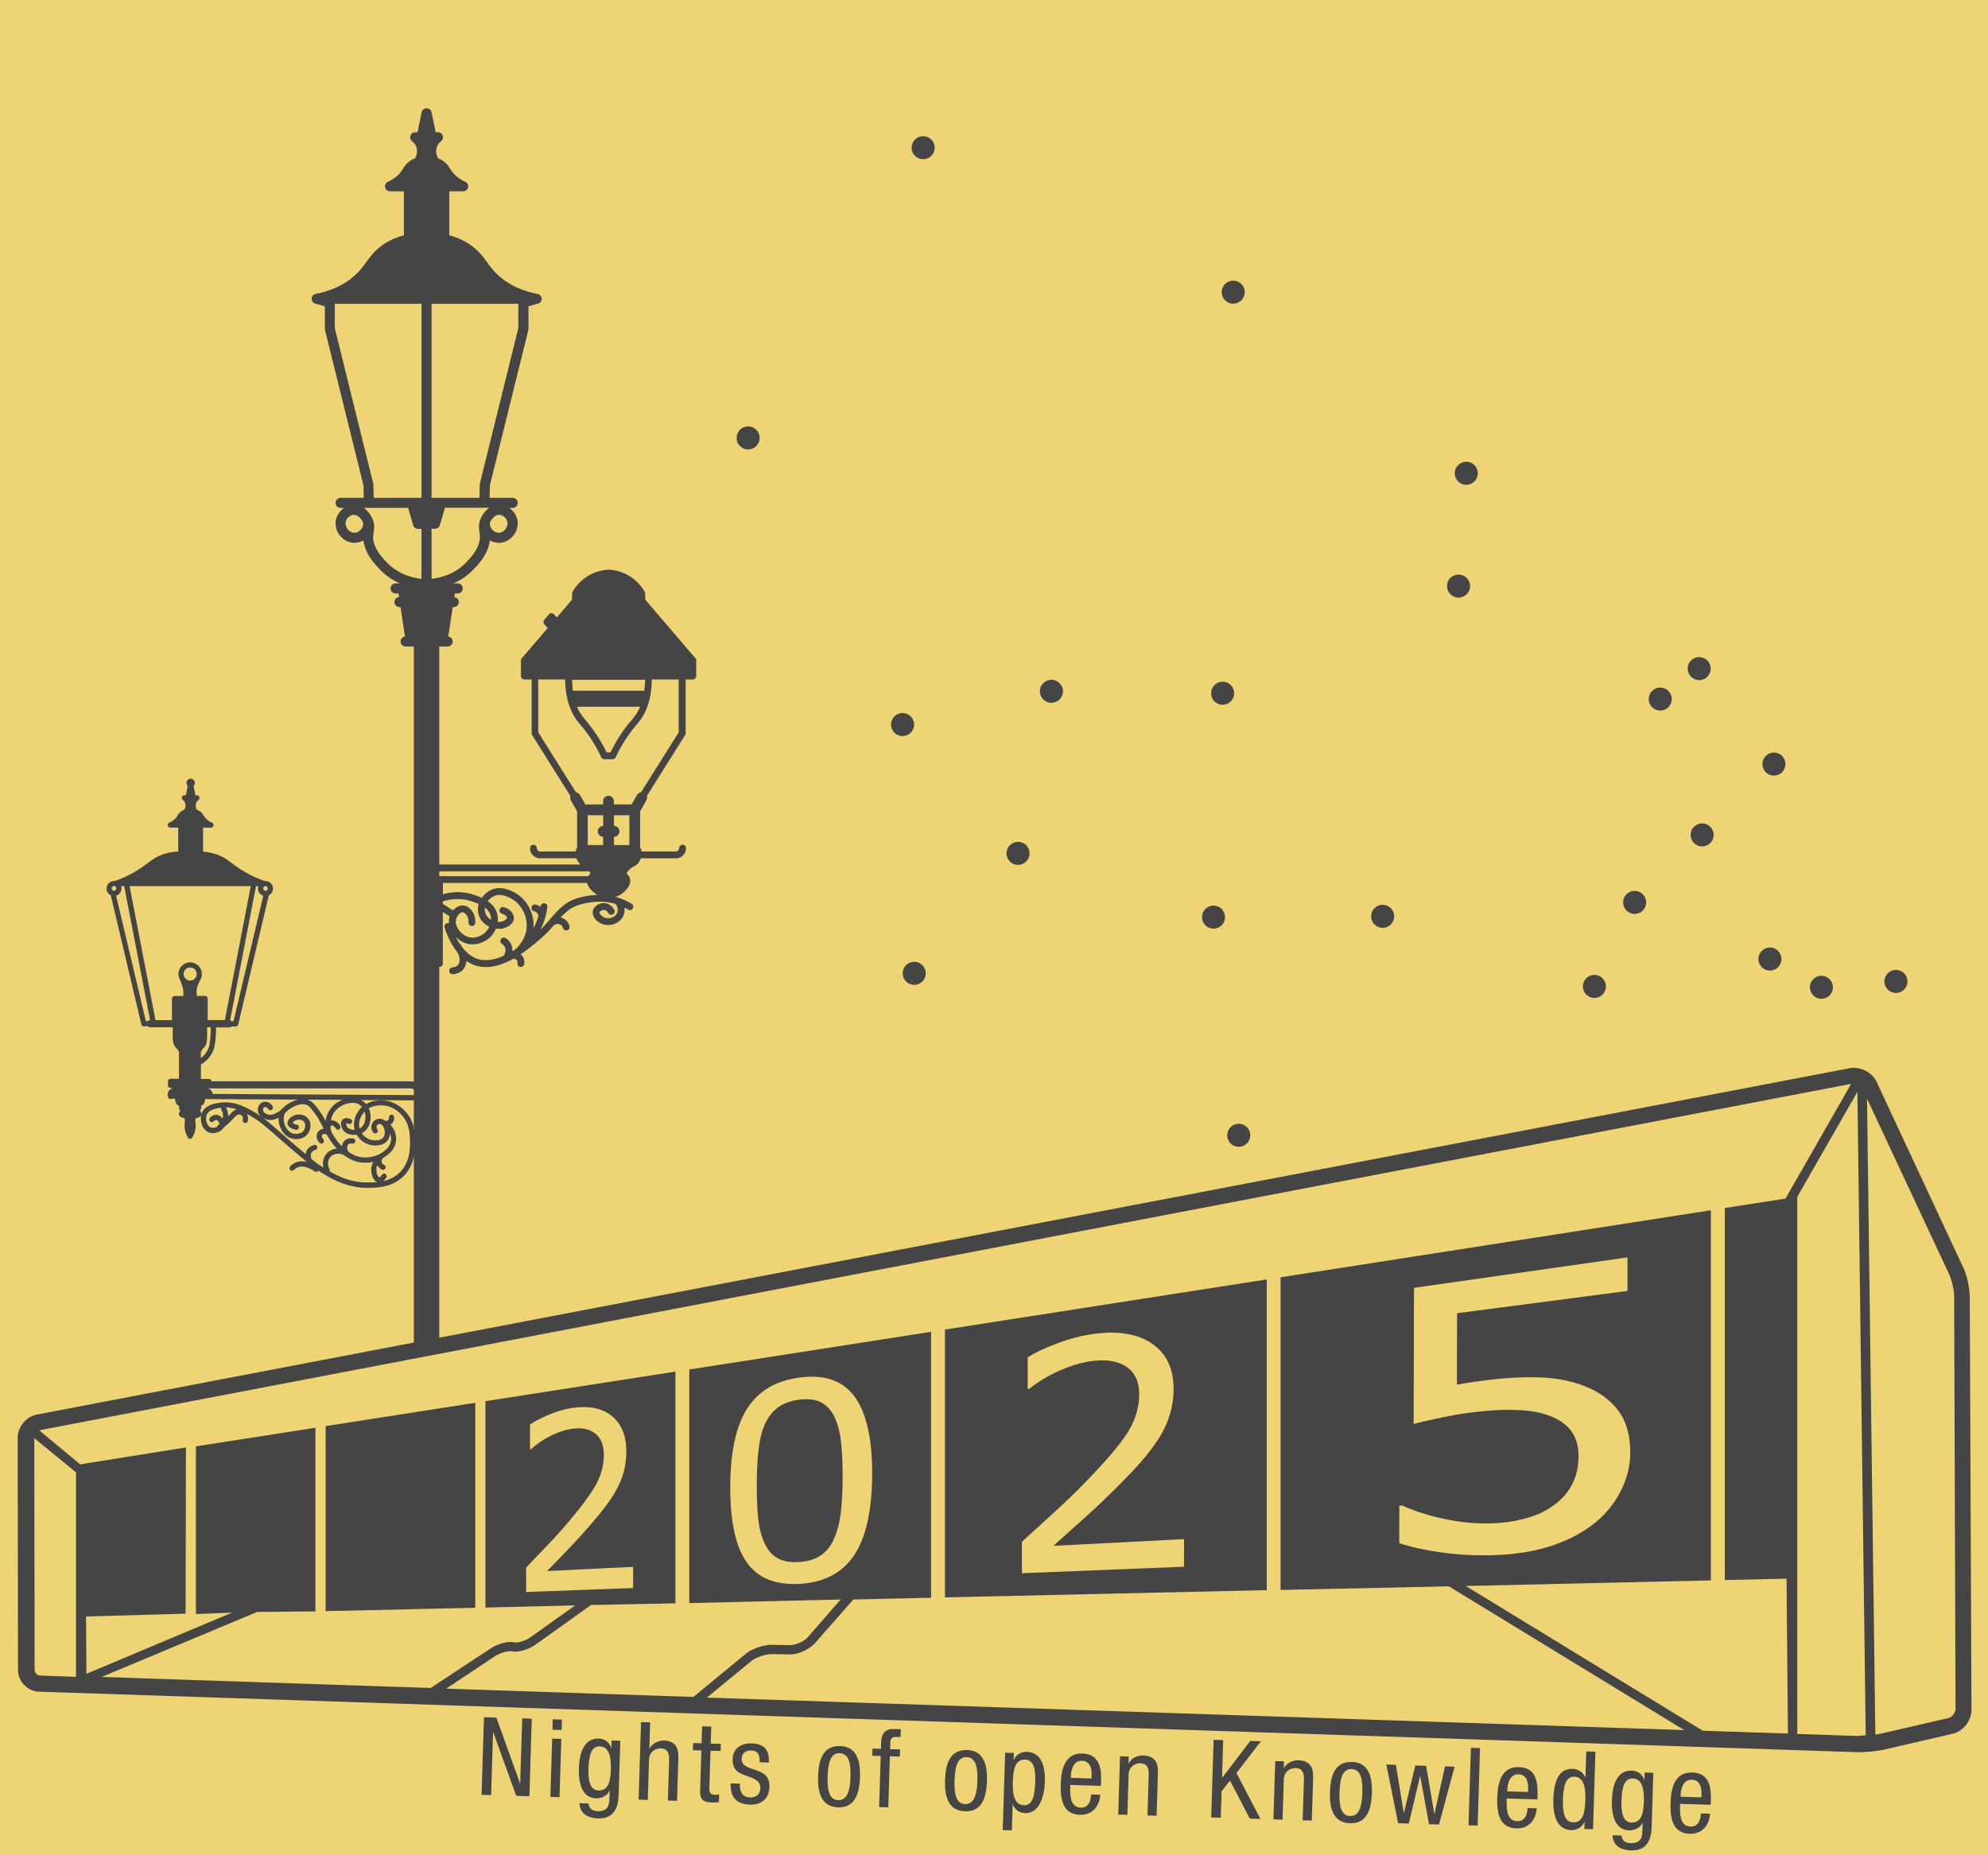 <svg xmlns="http://www.w3.org/2000/svg" width="450" height="420" data-name="Ebene 1">
  <path fill="#efd475" d="M0 0h450v420H0z"/>
  <path fill="#454545" d="M188.82 320.6c-.75-1.48-1.77-2.54-3.05-3.17s-2.92-.81-4.9-.56c-1.95.25-3.55.85-4.81 1.78-1.25.93-2.24 2.23-2.97 3.88-.68 1.55-1.15 3.51-1.41 5.89-.25 2.37-.38 4.95-.38 7.75 0 3.08.11 5.63.33 7.68s.7 3.87 1.41 5.46c.67 1.48 1.6 2.61 2.83 3.36 1.23.74 2.87 1.06 4.94.95 1.95-.11 3.59-.59 4.9-1.45s2.34-2.12 3.07-3.78c.75-1.7 1.27-3.68 1.54-5.94s.41-4.96.42-8.12c0-3.12-.12-5.81-.39-8.07-.26-2.26-.79-4.16-1.55-5.66zm-81.24 43.37v-46.4l-33.87 5.28v41.88c11.29-.25 22.58-.5 33.87-.76"/>
  <path fill="#454545" d="M445.86 293.48c0-1.88-.63-4.77-1.41-6.42l-19.64-42.09c-1.02-2.27-3.76-3.6-6.18-3.13L8.38 320.23c-2.5.47-4.38 2.82-4.38 5.32l.08 52.49c0 2.58 2.11 4.85 4.77 4.93l411.43 13.69h.55c1.8 0 4.22-.23 5.87-.63l15.26-3.52c2.43-.55 4.3-2.97 4.3-5.48l-.39-93.57zM17.2 379.61l-8.11-.3c-.63 0-1.25-.63-1.25-1.25l-.08-52.49c3.15 2.58 6.29 5.16 9.44 7.74v46.31zm368.26 12.21-53.67-32.78 55.48-1.26v-83.8l-97.4 15.18v70.78c12.7-.27 25.39-.54 38.09-.82l53.28 32.54L160 384.31l10.09-8.29c1.1-.86 3.21-1.56 4.62-1.56l3.91.08c1.96.08 4.46-1.1 5.79-2.5l8.76-9.94c5.86-.13 11.73-.27 17.59-.4v-60.2c-18.24 2.84-36.49 5.69-54.73 8.53v52.88l34.25-.81-7.43 8.53c-.86 1.02-2.82 1.8-4.15 1.8l-3.91-.08c-1.88 0-4.54.86-5.95 2.03l-11.89 9.78-55.94-1.88 11.03-7.35c1.25-.78 3.05-1.25 3.83-1.1 1.41.31 3.76-.39 5.32-1.49l12.6-9c6.36-.12 12.73-.25 19.09-.37v-52.46c-14.33 2.23-28.67 4.47-43 6.7v46.72c6.77-.17 13.54-.33 20.31-.5l-10.09 7.2c-1.17.86-2.97 1.33-3.68 1.17-1.41-.31-3.76.31-5.4 1.41l-13.53 8.92-74.48-2.5 35.2-14.71c4.4-.04 8.79-.09 13.19-.13v-41.57c-9.02 1.41-18.03 2.81-27.05 4.22v37.95c2.72-.1 5.43-.21 8.15-.31l-32.94 13.85-.08-12.99 22.53-.63c.03-12.54.05-25.09.08-37.63l-23.94 3.83-9.23-7.67c.08 0 .08-.08.16-.08l409.94-78.39-14.86 25.97c-4.58.71-9.16 1.43-13.74 2.14v84.22c4.66-.1 9.32-.21 13.98-.31l.31 35.05-19.25-.63zm-29.62-67.62c-.99-1.43-2.41-2.51-4.11-3.28-1.91-.87-4.25-1.45-6.94-1.64s-5.67-.13-8.9.17c-3.09.28-6.02.72-8.8 1.3s-5.14 1.12-7.1 1.61c.03-10.27.06-20.54.08-30.81l48.33-6.9v7.6l-38.58 5.04c-.01 6.46-.02 9.7-.03 16.17 1.48-.26 3-.5 4.57-.72q2.355-.33 4.11-.51c4.28-.44 8.13-.56 11.47-.33 3.35.23 6.48.94 9.36 2.15 3.03 1.27 5.43 3.11 7.14 5.48s2.58 5.48 2.58 9.3c0 3.03-.75 5.99-2.22 8.84a22.1 22.1 0 0 1-6.01 7.26c-2.73 2.15-5.99 3.83-9.67 5.04s-7.88 1.89-12.54 2.07c-4.33.16-8.41-.04-12.26-.59s-7.03-1.25-9.59-2.1c.01-3.39.01-5.08.02-8.47.28-.02.42-.02.69-.04 2.7 1.24 5.91 2.26 9.66 3.05 3.76.8 7.52 1.12 11.28.93 2.52-.12 4.99-.52 7.41-1.21 2.42-.68 4.61-1.78 6.53-3.31 1.63-1.3 2.88-2.86 3.72-4.62.85-1.77 1.27-3.79 1.27-6.05 0-2.2-.5-4.02-1.5-5.45zm-175.03 34.37c-5.56.25-9.44-1.46-11.88-5.04-2.44-3.57-3.63-9.14-3.63-16.81s1.21-13.57 3.69-17.61c2.48-4.03 6.37-6.47 11.88-7.24 5.58-.78 9.82.6 12.52 4.23 2.69 3.63 4.06 9.53 4.03 17.61-.03 8.33-1.44 14.53-4.18 18.52-2.74 4-6.95 6.08-12.43 6.33zm-46-33.97c-1.25-1.05-2.98-1.43-5.16-1.16-1.45.18-3.01.66-4.66 1.44s-3.25 1.84-4.79 3.19c-.09.01-.14.02-.23.03v-5.58c1.08-.76 2.53-1.52 4.37-2.29s3.65-1.28 5.42-1.52c3.65-.5 6.61.11 8.76 1.88 2.16 1.77 3.26 4.43 3.25 7.96 0 1.59-.19 3.08-.55 4.49-.36 1.4-.9 2.75-1.6 4.04-.66 1.21-1.42 2.41-2.29 3.58-.87 1.18-1.92 2.48-3.14 3.91q-2.625 3.075-5.34 5.91a815 815 0 0 1-5.01 5.18c7.44-.36 11.32-.55 19.48-.95 0 1.92 0 2.87-.01 4.79-10.26.39-15.08.56-24.22.91v-5.53c1.59-1.67 3.2-3.35 4.84-5.07s3.18-3.42 4.63-5.14c3.05-3.58 5.2-6.49 6.36-8.6 1.16-2.12 1.75-4.36 1.76-6.7 0-2.14-.62-3.74-1.87-4.79zM420.36 393c-4.51-.16-9.02-.31-13.53-.47V270.94c4.54-7.92 9.07-15.84 13.61-23.77l1.88 145.67c-.65.05-1.3.1-1.96.16m20.73-4.07-15.26 3.52c-.39.08-.86.16-1.33.23l-1.88-143.95 18.62 39.82c.55 1.25 1.1 3.52 1.1 4.93l.31 93.49c-.08.86-.78 1.72-1.56 1.96"/>
  <path fill="#454545" d="M213.9 301v60.62c24.28-.55 48.56-1.09 72.84-1.64v-70.34c-24.28 3.78-48.56 7.57-72.84 11.35zm54.12 53.68-36.7 1.47v-7.13c2.38-2.17 4.8-4.38 7.27-6.62s4.79-4.48 6.97-6.73c4.6-4.7 7.87-8.52 9.64-11.3s2.67-5.71 2.67-8.75c0-2.78-.95-4.84-2.85-6.17-1.9-1.32-4.53-1.75-7.83-1.33-2.2.28-4.54.96-7.03 2.02s-4.89 2.48-7.19 4.27c-.14.02-.21.02-.34.04v-7.19c1.62-1.02 3.8-2.05 6.57-3.1 2.77-1.06 5.5-1.78 8.18-2.16 5.53-.78 10.02-.1 13.31 2.12s4.97 5.66 4.96 10.25c0 2.07-.29 4.02-.84 5.86-.56 1.84-1.38 3.61-2.45 5.3-1 1.58-2.16 3.16-3.49 4.72-1.32 1.55-2.92 3.27-4.78 5.15-2.65 2.7-5.35 5.28-8.08 7.76-2.74 2.48-5.25 4.73-7.56 6.79 9.86-.51 19.72-1.01 29.57-1.52 0 2.5 0 3.74-.01 6.25zm-158.47 34.06 2.8.09 5.35 14.84h.05l.46-14.66 2.16.07-.54 17.56-2.98-.09-5.19-14.39h-.05l-.44 14.22-2.16-.07.54-17.56zm15.44 4.86 2.07.06-.41 13.19-2.07-.06zm.13-4.38 2.07.06-.07 2.36-2.07-.06zm14.91 17.21c-.12 3.94-2.01 5.31-4.64 5.22-.81-.03-4.01-.12-4.23-3.43l2.07.06c.06 1.21.98 1.71 2.06 1.74 2.66.08 2.62-1.96 2.65-2.87l.05-1.72h-.05c-.5 1.09-1.73 1.72-3.03 1.68-3.84-.12-3.93-4.97-3.88-6.72.11-3.57 1.17-6.91 4.52-6.81 1.45.05 2.55 1.04 2.79 2.11h.05l.05-1.67 1.97.06zm-6.83-5.98c-.07 2.14.17 4.83 2.24 4.89 2.26.07 2.75-2.03 2.83-4.74.08-2.56-.26-5.18-2.5-5.25-1.89-.06-2.47 1.94-2.57 5.09zm11.9-10.61 2.07.06-.18 5.88h.05c.58-1.06 2.05-1.78 3.23-1.75 3.42.11 3.31 2.71 3.27 4.29l-.29 9.35-2.07-.06.28-9.1c.03-1.01 0-2.66-1.86-2.72-1.11-.03-2.63.68-2.69 2.58l-.28 9.1-2.07-.06.54-17.56zm13.83.97 2.07.06-.12 3.84 2.29.07-.05 1.62-2.29-.07-.26 8.46c-.03 1.06.22 1.49 1.31 1.52.47.01.69-.03.91-.05l-.05 1.7c-.27.07-.82.12-1.68.1-2.16-.07-2.63-.97-2.58-2.69l.28-9.1-1.92-.06.05-1.62 1.92.06zm13.02 8.11c.05-1.67-.36-2.6-1.86-2.64-.66-.02-2.15.11-2.2 1.95-.05 1.57 1.57 1.92 3.17 2.49 1.56.57 3.19 1.18 3.11 3.82-.09 2.75-1.92 4.08-4.38 4-4.48-.14-4.42-3.46-4.38-4.81l2.07.06c-.05 1.6.32 3.06 2.37 3.13.66.02 2.2-.25 2.26-2.12.06-1.77-1.58-2.22-3.14-2.78-1.58-.59-3.22-1.13-3.13-3.84.08-2.46 2.03-3.58 4.32-3.51 3.84.12 3.93 2.78 3.88 4.33l-2.07-.06zm18.19-3.65c3.81.12 4.65 3.37 4.53 7.09-.12 3.71-1.17 6.91-4.96 6.79-3.81-.12-4.65-3.37-4.53-7.08.12-3.72 1.15-6.91 4.96-6.79zm2.37 7.02c.09-2.85-.23-5.33-2.47-5.4-2.09-.07-2.61 2.38-2.7 5.24-.09 2.85.25 5.33 2.37 5.39 2.19.07 2.71-2.38 2.8-5.23m6.85-4.76-1.92-.06.05-1.62 1.92.06.05-1.55c.06-1.99.96-3 2.95-2.94l1.5.05-.05 1.77-.96-.03c-.89-.03-1.34.3-1.37 1.21l-.05 1.55 2.26.07-.05 1.62-2.26-.07-.36 11.56-2.07-.06zm19.52-1.36c3.81.12 4.65 3.37 4.53 7.09-.12 3.71-1.17 6.91-4.96 6.79-3.81-.12-4.65-3.37-4.53-7.08.12-3.72 1.15-6.91 4.96-6.79zm2.36 7.01c.09-2.85-.23-5.33-2.47-5.4-2.09-.06-2.61 2.38-2.7 5.24-.09 2.85.25 5.33 2.37 5.39 2.19.07 2.71-2.38 2.8-5.23m6.28-6.4 1.97.06-.05 1.62h.05c.3-.97 1.49-1.92 2.92-1.88 3.12.1 4.22 2.89 4.1 6.83-.09 3-1.11 7.16-4.53 7.05-1.18-.04-2.27-.76-2.7-1.93h-.05l-.18 5.83-2.07-.06Zm4.24 11.9c1.89.06 2.47-1.92 2.58-5.34.09-2.9-.36-4.94-2.26-5-2.26-.07-2.72 2.06-2.82 5.08-.08 2.56.26 5.18 2.5 5.25zm10.51-4.6c-.06 2.04-.16 5.07 2.38 5.14 1.97.06 2.3-1.97 2.33-2.98l2.07.06c-.04 1.4-.96 4.65-4.57 4.54-3.25-.1-4.51-2.36-4.37-6.91.1-3.27.86-7.09 4.92-6.96 4.03.13 4.29 3.63 4.21 6.48l-.03.84zm4.82-1.47.02-.71c.05-1.48-.34-3.24-2.19-3.29-2.17-.07-2.49 2.58-2.52 3.37l-.02.49 4.7.15zm6.44-5.02 1.97.06-.05 1.55h.05c.6-1.19 1.98-1.83 3.26-1.79 3.47.11 3.39 2.72 3.34 4.29l-.29 9.35-2.07-.06.28-9.1c.03-1.01 0-2.66-1.86-2.72-1.11-.03-2.63.68-2.69 2.58l-.28 9.1-2.07-.06.41-13.19zm21.19-3.73 2.16.07-.26 8.51h.05l6.34-8.32 2.41.08-5.54 7.17 5.44 10.41-2.41-.08-4.49-8.61-1.9 2.43-.19 5.98-2.16-.07.54-17.56zm13.94 4.82 1.97.06-.05 1.55h.05c.6-1.19 1.98-1.83 3.26-1.79 3.47.11 3.39 2.72 3.34 4.29l-.29 9.35-2.07-.06.28-9.1c.03-1.01 0-2.66-1.86-2.72-1.11-.03-2.63.68-2.69 2.58l-.28 9.1-2.07-.06.41-13.19zm17.35.19c3.81.12 4.65 3.37 4.53 7.09-.12 3.71-1.17 6.91-4.96 6.79-3.81-.12-4.65-3.37-4.53-7.08.12-3.72 1.15-6.91 4.96-6.79zm2.37 7.02c.09-2.86-.23-5.33-2.47-5.4-2.09-.07-2.61 2.38-2.7 5.24-.09 2.85.25 5.33 2.37 5.39 2.19.07 2.71-2.38 2.8-5.23m5.42-6.43 2.17.07 1.78 10.84h.05l2.57-10.7 2.44.08 1.85 10.84h.05l2.38-10.71 2.17.07-3.53 13.09-2.26-.07-1.98-10.85h-.05l-2.55 10.7-2.41-.07-2.67-13.28zm19.15-3.79 2.07.06-.54 17.56-2.07-.06zm8.12 11.48c-.06 2.04-.16 5.07 2.38 5.14 1.97.06 2.3-1.97 2.33-2.98l2.07.06c-.04 1.4-.96 4.65-4.57 4.54-3.25-.1-4.51-2.36-4.37-6.91.1-3.27.86-7.09 4.92-6.96 4.03.13 4.29 3.63 4.21 6.48l-.03.84zm4.82-1.48.02-.71c.05-1.48-.34-3.24-2.19-3.29-2.17-.07-2.49 2.58-2.52 3.37l-.02.49 4.7.15zm14.71 8.44-1.97-.06.05-1.62h-.05c-.3.97-1.49 1.92-2.92 1.88-3.12-.1-4.22-2.94-4.09-7.07.09-2.76.63-6.93 4.37-6.81 1.18.04 2.41.77 2.85 1.94h.05l.18-5.88 2.07.06zm-4.56-1.57c2.26.07 2.72-2.06 2.82-5.08.08-2.56-.26-5.18-2.5-5.25-1.89-.06-2.47 1.94-2.57 5.09s.36 5.18 2.25 5.24m17.82 1.14c-.12 3.94-2.01 5.3-4.64 5.22-.81-.03-4.01-.12-4.23-3.43l2.07.06c.06 1.21.98 1.71 2.06 1.74 2.66.08 2.62-1.96 2.65-2.87l.05-1.72h-.05c-.5 1.09-1.73 1.72-3.03 1.68-3.84-.12-3.93-4.97-3.88-6.72.11-3.57 1.17-6.91 4.52-6.8 1.45.04 2.55 1.04 2.79 2.11h.05l.05-1.67 1.97.06-.38 12.35zm-6.83-5.97c-.07 2.14.17 4.83 2.24 4.89 2.26.07 2.75-2.03 2.83-4.74.08-2.56-.26-5.18-2.5-5.25-1.89-.06-2.47 1.94-2.57 5.09zm13.27.65c-.06 2.04-.16 5.07 2.38 5.15 1.97.06 2.3-1.97 2.33-2.98l2.07.06c-.04 1.4-.96 4.65-4.57 4.54-3.25-.1-4.51-2.36-4.37-6.91.1-3.27.86-7.09 4.92-6.96 4.03.12 4.29 3.63 4.21 6.48l-.03.84zm4.83-1.47.02-.71c.05-1.48-.34-3.24-2.19-3.29-2.17-.07-2.49 2.58-2.52 3.37l-.02.49 4.7.15z"/>
  <g fill="#454545" transform="translate(-74.427 -62.722)">
    <circle cx="459.05" cy="214.08" r="2.61"/>
    <circle cx="475.97" cy="235.7" r="2.61"/>
    <circle cx="387.4" cy="270.16" r="2.61"/>
    <circle cx="459.72" cy="251.73" r="2.61"/>
    <circle cx="435.33" cy="286.03" r="2.61"/>
    <circle cx="354.83" cy="319.73" r="2.61"/>
    <circle cx="450.24" cy="220.98" r="2.61"/>
    <circle cx="503.59" cy="284.9" r="2.61"/>
    <circle cx="475.06" cy="279.83" r="2.61"/>
    <circle cx="486.72" cy="286.23" r="2.61"/>
    <circle cx="444.44" cy="267.01" r="2.61"/>
    <circle cx="404.58" cy="195.4" r="2.61"/>
    <circle cx="278.73" cy="226.75" r="2.61"/>
    <circle cx="304.87" cy="255.91" r="2.61"/>
    <circle cx="243.77" cy="161.86" r="2.61"/>
    <circle cx="353.57" cy="128.86" r="2.61"/>
    <circle cx="406.33" cy="169.86" r="2.61"/>
    <circle cx="283.39" cy="96.16" r="2.61"/>
    <circle cx="312.42" cy="219.22" r="2.61"/>
    <circle cx="349.12" cy="270.34" r="2.61"/>
    <circle cx="351.18" cy="219.66" r="2.61"/>
    <circle cx="281.37" cy="283.06" r="2.61"/>
  </g>
  <g fill="#454545">
    <path d="M96.554 305.713c-1.59 0-2.88-.93-2.88-2.08v-157.51c0-1.15 1.29-2.08 2.88-2.08s2.88.93 2.88 2.08v157.51c0 1.15-1.29 2.08-2.88 2.08"/>
    <path d="M121.654 66.533c-3.53-.68-6.47-2.06-8.75-4.1-1.22-1.09-1.96-2.11-2.67-3.09-.84-1.15-1.7-2.34-3.24-3.53-1.51-1.17-3.29-2.01-5.29-2.54v-9.96h3.14c.53 0 1-.37 1.11-.89a1.13 1.13 0 0 0-.64-1.27c-1.09-.5-1.99-1.15-2.68-1.94a7.6 7.6 0 0 1-.74-1.03c-.32-.5-.65-1.01-1.29-1.53-.43-.35-.92-.62-1.46-.83-.21-.4-.66-1.49-.23-2.62.23-.6.63-1 .93-1.24a1.13 1.13 0 0 0-.7-2.02h-.53l-.93-4.53c-.11-.53-.57-.9-1.11-.9s-1.02.36-1.13.9l-.93 4.53h-.53c-.48 0-.91.31-1.07.76-.16.46-.01.96.37 1.26.3.23.7.64.93 1.24.44 1.13-.02 2.22-.23 2.62-.53.21-1.02.48-1.46.83-.64.52-.97 1.03-1.29 1.53-.2.32-.42.65-.74 1.03-.68.79-1.59 1.44-2.68 1.94-.49.22-.75.75-.64 1.27s.58.89 1.11.89h3.14v9.96c-2 .53-3.78 1.37-5.29 2.54-1.54 1.19-2.41 2.38-3.24 3.53-.71.98-1.45 2-2.67 3.09-2.28 2.04-5.23 3.42-8.75 4.1-.52.1-.9.54-.92 1.07s.32 1 .83 1.14l2.15.6v5.09q0 .135.03.27l8.71 35.2.06 2.8h-5.23a1.14 1.14 0 1 0 0 2.28h.79c-.97.65-1.69 1.69-1.88 2.87-.2 1.23.2 2.56 1.07 3.55.84.97 2.03 1.52 3.24 1.48.68-.02 1.35-.21 1.95-.55.34 3.07 2.6 5.42 3.74 6.61 1.42 1.48 3 2.47 4.52 3.13h-.99a1.14 1.14 0 1 0 0 2.28h.65l.12.81c-.58.05-1.03.53-1.03 1.13 0 .63.51 1.14 1.14 1.14h.24l1.01 6.67c-.56.07-.99.54-.99 1.12 0 .63.51 1.14 1.14 1.14h9.5c.63 0 1.14-.51 1.14-1.14 0-.58-.43-1.05-.99-1.12l1.01-6.67h.24c.63 0 1.14-.51 1.14-1.14 0-.59-.45-1.07-1.03-1.13l.12-.81h.65a1.14 1.14 0 1 0 0-2.28h-.98c1.52-.66 3.1-1.65 4.52-3.13 1.15-1.19 3.4-3.54 3.74-6.61.6.34 1.27.53 1.95.55 1.21.03 2.39-.51 3.24-1.48.87-.99 1.27-2.32 1.07-3.55-.19-1.18-.91-2.22-1.88-2.87h.79a1.14 1.14 0 1 0 0-2.28h-5.23l.06-2.8 8.71-35.2q.03-.135.03-.27v-5.09l2.15-.6c.51-.14.85-.61.83-1.14s-.4-.97-.92-1.07zm-37.14 43.19c0-.08-.01-.17-.03-.25l-8.7-35.18v-5.51h19.63v43.92h-10.83Zm-2.86 10.2c-.38.42-.89.67-1.4.68-.55 0-1.08-.24-1.47-.7-.43-.49-.63-1.13-.54-1.7.13-.84.92-1.58 1.76-1.65h.12c1.07 0 1.83 1.2 2.1 1.83.02.57-.18 1.12-.57 1.55zm2.83 1.4c.01-.3.06-.58.1-.88.11-.76.24-1.62-.17-2.73-.31-.84-1.01-2-2.08-2.74h10.05l1.15 3.93c.14.48.59.82 1.09.82h.78v11.32c-1.99-.22-5.22-1-7.78-3.66-1.14-1.19-3.27-3.41-3.15-6.04zm29.84-1.42c-.39.45-.91.7-1.44.7h-.04c-.51-.01-1.02-.26-1.4-.68-.39-.43-.58-.98-.57-1.55.28-.65 1.08-1.92 2.22-1.82.84.07 1.63.81 1.76 1.65.09.57-.11 1.21-.54 1.7zm-5.63-2.19c-.41 1.11-.28 1.97-.17 2.73.04.3.09.58.1.88.12 2.64-2.01 4.85-3.15 6.04-2.56 2.67-5.78 3.45-7.78 3.66v-11.32h.78c.5 0 .95-.33 1.09-.82l1.15-3.93h10.04c-1.07.74-1.76 1.91-2.07 2.74zm8.63-43.42-8.7 35.18c-.02.08-.03.16-.03.25l-.07 2.98h-10.83v-43.92h19.63zm-92.94 127.75c.17.28.41.49.69.63l6.92 29.22s.01.05.02.07v.03c.01.03.03.06.05.09l.02.02c.02.02.03.04.05.06l.03.03c.02.02.03.03.05.04.01 0 .02.02.03.02l.06.03c.01 0 .02.01.04.02.02 0 .05.02.07.02h.03c.04 0 .07.01.11.01h.9c.15.14.35.23.57.23h5.09c-.04 1.26-.03 2.35.03 3.01.02.19.06.65.33 1.13.16.28.38.54.64.75l.4.69v6.07h-1.9c-.32 0-.59.26-.59.59v.9c0 .32.26.59.59.59h.44c-.08.06-.16.11-.25.17-.23.13-.52.3-.71.68q-.255.54-.03 1.26c.09.29.39.46.69.39.55-.13.79-.07.84-.01.03.03.05.15.06.27.04.28.09.7.48 1.05q.225.195.45.27c-.04.1-.07.21-.07.35 0 .38.19.61.3.74-.01.01-.02.03-.03.04-.12.14-.33.41-.27.79.09.53.57.68.86.76.18.05.34.11.43.2.08.09.07.28.03.71-.03.31-.07.69-.05 1.14.04.81.29 1.62.74 2.41.1.18.3.3.51.3s.41-.11.51-.3c.45-.79.69-1.6.74-2.41.02-.45-.02-.83-.05-1.14-.05-.43-.06-.61.03-.71.09-.09.25-.15.43-.2.29-.09.77-.24.86-.77.06-.39-.15-.65-.27-.79 0-.01-.02-.02-.03-.04.11-.13.31-.36.3-.74 0-.13-.03-.25-.07-.35.15-.06.3-.14.45-.27.38-.34.44-.77.48-1.05.01-.09.02-.18.04-.23l21.02.12c-1.34.31-2.48 1.09-2.79 1.33-.39.29-.65.55-.88.78-.33.33-.59.59-1.19.89-.51.25-1.15.57-1.85.4-.45-.11-1.17-.47-1.23-1-.02-.22.05-.59.29-.7s.65.03.89.41c.17.27.53.36.81.19.27-.17.36-.53.19-.81-.54-.86-1.55-1.23-2.37-.85-.76.35-1.03 1.23-.96 1.89.06.58.38 1.02.78 1.35-.95-.68-1.95-1.3-3.15-1.9-1.57-.79-3.5-1.56-5.88-1.31-1 .1-3.65.38-4.44 2.36-.35.88-.3 2.01.14 2.95.35.75.91 1.27 1.57 1.49.74.24 1.68.11 2.41-.34.35-.21.61-.48.78-.78.59-.46 1.15-.95 1.66-1.47l.57-.6c.57-.62.83-.89 1.21-.91.04 0 .44-.02.7.25.36.36.23.98.22.98-.07.32.13.63.44.7.32.07.63-.13.7-.44.02-.11.18-.9-.21-1.62 2.52 1.32 4.12 2.72 6.68 4.98.91.8 1.94 1.71 3.17 2.75l.66.56c1.42 1.2 2.38 2.02 3.07 2.59-.86-.22-1.84-.25-2.76.22-.38.19-.73.46-1.02.8-.21.24-.19.61.05.83.24.21.61.19.83-.05.2-.23.43-.41.68-.53 1.68-.85 3.95.84 3.97.86.01 0 .02.02.04.02.01 0 .03.02.04.03.02 0 .03.01.05.02.01 0 .03.01.04.02.02 0 .04.01.06.02h.12c.04 0 .09 0 .13-.01.01 0 .02 0 .04-.01.03 0 .06-.02.09-.03.01 0 .03-.02.04-.02.02-.01.05-.03.07-.05l.04-.04c.02-.02.04-.03.06-.06 0-.01.02-.03.02-.04 0 0 0-.01.01-.02 2.67 1.71 6.26 3.89 11.04 3.89h.05c2.09 0 5.59-.02 8.22-2.67 2.73-2.75 2.64-6.58 2.61-8.02-.03-1.48-.1-4.21-2.11-6.47-1.44-1.62-3.3-2.55-5.25-2.64-1.65-.07-2.87.32-3.76.85-.08-.1-.17-.2-.26-.29-.26-.25-.55-.46-.86-.62l12.31.07c-.02 2.86 0 9.27.01 17.52v3.59a.826.826 0 0 0 1.65 0v-3.59c-.03-10.23-.04-17.62 0-18.89 0-.3.04-1.18-.56-1.93-.48-.6-1.22-.94-2.2-1.03h-45.08a.586.586 0 0 0-.58-.53h-1.81v-3.29a6.33 6.33 0 0 0 3.03-3.88c0-.02 0-.03.01-.05.16-.87.27-1.77.33-2.66.04-.59.05-1.19.03-1.78h3.01c.22 0 .42-.09.57-.23h.9c.04 0 .07 0 .11-.01h.03c.02 0 .05-.01.07-.02.01 0 .03-.01.04-.02.02 0 .04-.02.06-.03.01 0 .02-.01.03-.02.02-.01.04-.03.05-.04l.03-.03c.02-.02.03-.04.05-.06l.02-.02c.02-.03.04-.06.05-.09v-.03c0-.02.02-.05.02-.07l6.92-29.22c.28-.14.52-.35.69-.63.25-.41.32-.9.2-1.35-.21-.8-.99-1.34-1.79-1.27-1.51-.52-2.98-1.19-4.37-1.98-1.33-.76-2.2-1.41-2.97-1.99-.9-.67-1.67-1.26-2.84-1.77-1.16-.51-2.44-.81-3.8-.91v-5.44h1.78c.28 0 .51-.19.57-.46a.59.59 0 0 0-.33-.66c-.61-.28-1.12-.64-1.5-1.09-.18-.21-.3-.4-.42-.57-.18-.27-.36-.56-.71-.84-.24-.19-.51-.34-.81-.46-.11-.21-.39-.84-.14-1.5.13-.34.36-.57.53-.7.2-.15.27-.42.19-.65a.57.57 0 0 0-.55-.39h-.33l-.43-2.12a.95.95 0 1 0-1.32 0l-.43 2.11h-.33c-.25 0-.47.16-.55.39-.08.24 0 .5.19.65.17.13.4.36.53.7.25.66-.02 1.29-.14 1.5-.3.11-.57.26-.81.46-.35.28-.53.56-.71.84-.11.18-.23.36-.42.57-.38.44-.89.81-1.5 1.09a.586.586 0 0 0 .24 1.12h1.78v5.42c-1.52.07-2.92.38-4.2.94-1.17.51-1.94 1.09-2.84 1.77-.77.58-1.64 1.24-2.97 1.99-1.39.79-2.86 1.46-4.37 1.98-.8-.07-1.58.47-1.79 1.27-.12.45-.05.94.2 1.35zm27.56 50.36c-.1.1-.2.22-.31.33 0-.12.01-.24 0-.37-.03-.57-.2-1.14-.5-1.65.9.01 1.73.19 2.49.44-.68.15-1.13.64-1.68 1.25m-1.85-1.63c-.07.17-.07.37.04.53.21.34.33.73.35 1.11.01.3-.03.56-.11.8-.03-.04-.06-.09-.1-.13-.37-.44-.84-.7-1.34-.71s-.99.22-1.4.66c-.22.24-.21.61.03.83s.61.21.83-.03c.08-.09.3-.3.51-.29.16 0 .33.11.48.29.17.21.27.49.25.68l-.24.18c-.13.09-.21.23-.24.37-.42.24-.98.32-1.38.19-.35-.11-.66-.42-.87-.87-.3-.63-.34-1.44-.11-2.01.5-1.24 2.41-1.51 3.31-1.61zm-23.8-48.01c.52-.16.95-.57 1.12-1.13.1-.33.1-.69-.01-1.03h.71l5.86 30.34c-.2.01-.39.1-.52.23h-.44l-6.73-28.41zm26.15 28.41a.8.8 0 0 0-.36-.2l5.86-30.36h.54c-.11.34-.11.7-.01 1.03.17.55.61.96 1.12 1.13l-6.73 28.41h-.44zm-23.13-30.57h27.45l-5.86 30.33h-3.9v-4.87c0-.32-.26-.59-.59-.59h-1.84c0-.11-.02-.22-.03-.32-.02-.21-.05-.44-.05-.72.02-.92.39-1.68.6-2.09.05-.1.11-.24.16-.38.28-.42.44-.92.44-1.45 0-1.46-1.19-2.65-2.65-2.65s-2.65 1.19-2.65 2.65c0 .52.15 1.01.42 1.42.03.17.1.34.16.47.18.44.48 1.17.53 2.09.01.25 0 .46 0 .65 0 .11-.01.22-.01.34h-1.98c-.32 0-.59.26-.59.59v4.87h-3.73l-5.86-30.33zm14.96 20.72c-.09.08-.17.18-.23.27-.26.24-.61.39-1 .39-.36 0-.68-.13-.94-.34-.09-.13-.19-.26-.31-.36-.14-.23-.23-.5-.23-.78 0-.81.66-1.48 1.48-1.48s1.48.66 1.48 1.48c0 .3-.09.58-.25.81zm-18.44-20.74h.09c.17.04.27.17.32.24.08.14.11.31.06.45-.07.22-.34.43-.61.37a.5.5 0 0 1-.31-.23.57.57 0 0 1-.07-.44c.06-.24.29-.41.52-.41zm34.69.85c-.04.07-.14.19-.31.23-.27.06-.54-.15-.61-.37a.6.6 0 0 1 .06-.45.47.47 0 0 1 .32-.24h.09c.23 0 .46.17.52.41.04.14.01.3-.07.44zm-15.06 38.11v-1.39l.4-.69c.26-.21.48-.46.64-.75.27-.48.31-.94.33-1.13.06-.66.07-1.75.03-3.01h.83q.015.855-.03 1.71c-.05.83-.15 1.67-.31 2.49a5.17 5.17 0 0 1-1.9 2.77zm48.59 8.37-45.95-.27c-.01-.18-.06-.35-.13-.5-.18-.38-.47-.54-.71-.68-.04-.02-.08-.05-.12-.07h45.68c.35.03.8.13 1.03.42.22.28.21.69.2.84zm-12.14 2.7c-.13.12-.25.25-.36.37-.46.53-1.91 2.42-1.28 4.76-.64.04-1.25-.12-1.57-.49-.27-.31-.38-.8-.33-.95.09-.02.3 0 .53.1.3.12.64-.02.76-.32s-.02-.64-.32-.76c-.34-.14-1.18-.4-1.75.1-.74.66-.33 1.95.23 2.6.63.73 1.8 1.01 2.92.84.68 1.21 1.85 2.09 3.21 2.35 1.72.33 3.13-.09 3.85-1.16.29-.43.46-.94.49-1.46.15.4.31 1.06.17 1.8-.27 1.4-1.45 2.19-2.03 2.57-.09.05-.18.1-.27.16-2.2 1.3-4.53.84-4.8.78-1.14-.26-1.93-.77-2.46-1.14-.45-.66-.4-1.42-.04-1.72.29-.25.79-.18.88-.16.32.06.62-.15.68-.47a.58.58 0 0 0-.47-.68c-.34-.06-1.2-.15-1.87.42-.4.35-.62.84-.68 1.37-.99-.99-1.75-2.12-2.37-3.21-.13-.45-.2-.9-.23-1.34.05-.09.1-.14.13-.16.15-.08.71.04 1.04.62.16.28.52.38.8.22s.38-.52.22-.8c-.51-.89-1.38-1.29-2.09-1.23.21-1.06.74-2.01 1.55-2.7 1.31-1.11 3.89-1.91 5.32-.51.05.05.09.1.14.15zm.8 2.51c-.04.88-.37 1.64-.91 2.07-.12.1-.26.19-.41.26-.49-1.78.66-3.28 1.03-3.69.03-.03.05-.06.08-.09.16.45.23.95.21 1.45m7.81 12.25c-1.12 1.13-2.46 1.71-3.76 2 .31-.24.54-.55.69-.79.17-.27.09-.63-.18-.81a.595.595 0 0 0-.81.18c-.25.4-.52.6-.63.59-.2-.02-.62-.8-.64-1.68-.01-.4.08-.76.22-1.09.34.66.96.97 1.05 1.01a.59.59 0 0 0 .77-.29c.13-.29 0-.64-.29-.78 0 0-.5-.23-.57-.71-.05-.33.1-.67.39-.89.09-.05.17-.11.26-.16.66-.43 2.19-1.44 2.56-3.34.26-1.37-.21-2.49-.43-2.9-.23-.44-.51-.8-.8-1.09l.06-.03c.56-.38.87-1.03.8-1.71a.577.577 0 0 0-.64-.52c-.32.03-.56.32-.52.64.03.25-.08.49-.29.62-.22.15-.5.15-.73 0-.67-.47-1.57-.48-2.23.02-.39.3-.66.75-.72 1.25-.07.52.07 1.04.39 1.45.12.15.29.23.46.23a.578.578 0 0 0 .46-.94.75.75 0 0 1-.15-.58c.03-.19.12-.36.27-.47.28-.21.71-.17.97.1.69.84.83 1.99.33 2.73-.64.94-2.07.78-2.66.66-.92-.18-1.74-.76-2.27-1.56q.36-.165.66-.42c.8-.65 1.28-1.71 1.34-2.93.04-.8-.12-1.58-.42-2.26.72-.42 1.72-.73 3.1-.67 1.62.07 3.19.87 4.42 2.25 1.73 1.94 1.78 4.3 1.82 5.7.03 1.44.11 4.79-2.27 7.19zm-15.94-.22c.07-.15.07-.34-.02-.5-.47-.9-.39-1.98.18-2.67.76-.93 2.28-1.07 3.38-.3.58.4 1.54 1.06 2.97 1.38.22.05.81.16 1.62.16.52 0 1.12-.05 1.77-.19-.27.53-.47 1.15-.45 1.86.03.91.4 2.3 1.29 2.71-.82.08-1.57.08-2.19.09h-.05c-3.42 0-6.23-1.23-8.5-2.54m-9.2-13.96c.1-.07 2.45-1.79 4.11-1.02.51.24.86.67 1.58 1.62.92 1.2 1.43 2.23 1.77 2.91l.1.19c.1.21.21.43.33.65-.53.04-1 .29-1.28.68-.53.73-.37 1.83.37 2.5.11.1.25.15.39.15.16 0 .32-.06.43-.19.22-.24.2-.61-.04-.83-.32-.29-.36-.73-.21-.94.08-.11.25-.19.44-.21.23-.02.47.07.65.24.59 1.03 1.3 2.1 2.21 3.08-.92.08-1.78.49-2.38 1.22-.69.84-.91 1.98-.64 3.08-.3-.19-.58-.37-.86-.55-.52-.33-.85-.57-1.85-1.4-.21-.57-.21-1.1 0-1.44.09-.15.33-.44.91-.62.31-.1.48-.43.38-.73a.58.58 0 0 0-.73-.38c-.91.29-1.35.78-1.57 1.15-.16.28-.26.6-.29.93-.55-.46-1.22-1.03-2.04-1.73l-.66-.56c-1.22-1.03-2.24-1.94-3.15-2.73-1.46-1.28-2.64-2.33-3.89-3.25.37.24.76.38 1.06.46 1.06.25 1.94-.15 2.55-.45-.02.31-.02.63.02.93.21 1.58 1.29 3.46 3.19 3.85.08.02.38.07.78.07.72 0 1.79-.18 2.52-1.09.72-.89 1.03-2.42.2-3.5-.79-1.02-2.07-.99-2.22-.98-.81.04-1.67.46-2.14 1.06-.35.44-.36.83-.32 1.07.17.94 1.47 1.25 1.86 1.32.32.06.62-.15.68-.47a.58.58 0 0 0-.47-.68c-.42-.08-.83-.27-.92-.39.05-.21.66-.71 1.36-.75 0 0 .8-.03 1.23.52.45.58.26 1.5-.18 2.05-.72.89-2.1.62-2.15.61-1.28-.27-2.11-1.64-2.27-2.86-.07-.58 0-1.18.23-1.76.06-.06.12-.12.18-.17.22-.22.43-.43.75-.67zm4.14-2.26 8.02.05c-.68.27-1.32.64-1.85 1.09-1.1.93-1.79 2.25-2 3.7-.36-.7-.87-1.63-1.68-2.7-.73-.96-1.22-1.59-2.02-1.97-.16-.07-.31-.13-.47-.17m27.12-49.78v24.11c0 .43.35.77.77.77s.77-.35.77-.77v-24.22c-.02-.22-.02-.65.24-1.05.45-.7 1.34-.74 1.41-.74h33.57c.15.18.24.31.24.42 0 .06-.02.09-.19.3-.09.1-.2.23-.3.38h-33.69a.77.77 0 0 0-.77.77v19.02c0 .43.35.77.77.77s.77-.35.77-.77v-11.68l1.56 1c-.03.07-.05.15-.07.22-.12.43-.15.88-.1 1.34a.777.777 0 0 0-.98.98c.62 1.89 1.36 3.37 2.13 4.53.25.38.51.72.76 1.04.64 1.14.63 2.29.15 2.86-.33.4-.89.53-1.3.57-.43.04-.74.42-.69.85.04.4.38.7.77.7h.08c.69-.07 1.66-.32 2.33-1.12.44-.53.67-1.19.71-1.91.85.61 1.6.91 2.09 1.06.75.23 1.52.34 2.29.34 2.13 0 4.29-.8 6.25-1.89.37.03.66.17.8.36.14.2.13.5.11.65-.05.42.24.81.67.87h.1c.38 0 .72-.28.77-.68.09-.66-.04-1.26-.37-1.74-.12-.18-.27-.33-.44-.47 2.06-1.36 3.81-2.9 4.94-3.9 1.02-.9 1.84-1.82 2.62-2.72.55-.29 1.17-.29 1.57 0 .26.19.38.47.44.67a.777.777 0 0 0 .96.53c.41-.12.65-.55.53-.96-.13-.43-.4-1.03-1.01-1.48-.3-.22-.64-.37-1-.45 1.13-1.22 2.29-2.23 3.96-2.8 2.25-.76 4.68-.78 4.71-.78.74 0 1.96 0 3.47.43.11.03.22.07.34.1.44.63.56 1.38.3 2-.23.57-.71.86-1.06 1.01-.59.24-1.29.26-1.81.04-.62-.26-1.18-.88-1.09-1.2.08-.3.65-.59 1.15-.49s.76.59.79.65c.19.38.66.53 1.04.34s.53-.66.34-1.04c-.14-.29-.71-1.23-1.87-1.47-1.27-.26-2.65.49-2.95 1.6-.21.76.15 2.25 1.99 3.03.44.19.93.28 1.43.28.53 0 1.07-.1 1.57-.31.89-.37 1.57-1.03 1.91-1.86.23-.57.29-1.18.2-1.79.29.15.57.3.85.47.37.22.84.11 1.06-.26s.11-.84-.26-1.06c-.91-.55-1.88-1-2.87-1.33h-.03c-.2-.07-.4-.13-.61-.19-.07-.02-.13-.04-.2-.05.42-.12.83-.3 1.2-.53.91-.56 2.52-2.03 2.14-3.56-.11-.45-.37-.75-.56-.96-.17-.2-.19-.24-.19-.3 0-.15.18-.36.47-.67.43-.46.77-.65 1.12-.85.36-.2.73-.41 1.08-.84.24-.29.41-.64.53-1.02h7.6c.07 0 .17.02.29.02.37 0 .93-.08 1.44-.48.82-.63.9-1.54.9-1.81a.78.78 0 0 0-.76-.79.78.78 0 0 0-.79.76c0 .02-.01.38-.3.61-.26.2-.55.16-.61.15-.04 0-.08-.01-.13-.01h-7.5c0-.1-.01-.2-.02-.31a.77.77 0 0 0-.28-.51v-8.26l1.41-2.47c.18-.31.2-.67.1-.99l8.8-14v-12.39h1.62c.43 0 .77-.35.77-.77v-3.53c0-.04 0-.09-.01-.13v-.04c0-.03-.02-.07-.03-.1 0-.01 0-.02-.01-.03l-.06-.12c0-.01-.01-.02-.02-.03-.01-.02-.02-.03-.04-.05l-11.38-13.28v-1.34c0-.04 0-.09-.01-.13v-.03c0-.04-.02-.08-.04-.13 0 0 0-.02-.01-.02 0-.02-.02-.04-.03-.06-.72-1.28-1.72-2.4-2.9-3.24-1.92-1.37-3.91-1.75-5.23-1.83h-.11c-1.32.08-3.3.46-5.23 1.83-1.18.84-2.18 1.96-2.9 3.24l-.03.06s0 .02-.01.02c-.02.04-.03.08-.04.13v.03c0 .04-.01.08-.01.13v1.34l-3.46 4.04-.62-.7a.77.77 0 0 0-.59-.26c-.22 0-.44.1-.58.27l-1.03 1.21a.76.76 0 0 0 0 1l.76.88-5.79 6.76a.77.77 0 0 0-.26.58v3.53c0 .43.35.77.77.77h1.64v12.39l8.79 14c-.1.32-.08.67.1.99l1.41 2.47v8.27c-.14.12-.24.3-.26.5-.01.11-.02.21-.02.31h-7.79s-.08 0-.13.01c-.06 0-.35.05-.61-.15a.85.85 0 0 1-.3-.61c0-.42-.35-.76-.77-.76h-.02c-.43 0-.77.36-.76.79 0 .26.09 1.17.9 1.8.52.4 1.07.48 1.44.48.12 0 .22 0 .29-.02h7.89c.12.38.29.73.53 1.02.12.15.25.28.38.39h-31.53c-.18 0-1.8.07-2.69 1.45-.5.77-.52 1.57-.49 2zm36.39-14.59h3.5v2.42c-.67 0-1.22.55-1.22 1.22s.54 1.21 1.21 1.22v1.88h-3.49zm5.93 0h3.5v6.74h-3.49v-1.88h.02c.67 0 1.22-.55 1.22-1.22s-.55-1.22-1.22-1.22h-.02v-2.42zm6.87-28.16a.6.6 0 0 0-.19-.03h-15.96c-.11-.78-.16-1.61-.17-2.48h16.5c-.01.88-.07 1.71-.18 2.5zm-.95 3.59c-.34.82-.77 1.56-1.27 2.23-.2.27-.44.55-.71.87-.59.71-1.33 1.6-2.25 2.96s-1.74 2.8-2.46 4.28h-.89c-.72-1.48-1.54-2.92-2.46-4.28-.92-1.37-1.66-2.25-2.25-2.96-.27-.32-.5-.6-.71-.87-.5-.66-.92-1.41-1.27-2.23h14.26zm8.76 5.77-8.56 13.62c-.36.05-.7.26-.9.6l-1.22 2.13h-4.01v-.74c0-.67-.55-1.22-1.22-1.22s-1.22.55-1.22 1.22v.74h-4.01l-1.22-2.13c-.2-.34-.53-.55-.9-.6l-8.56-13.63v-11.94h6.11c.03 3.86.94 7 2.7 9.33.22.3.47.59.75.93.57.68 1.28 1.54 2.16 2.84.96 1.43 1.82 2.95 2.55 4.51.13.27.4.45.7.45h1.87c.3 0 .57-.17.7-.45.73-1.56 1.59-3.08 2.55-4.51.88-1.3 1.59-2.15 2.16-2.84.28-.34.53-.63.75-.93 1.76-2.33 2.67-5.47 2.7-9.33h6.09v11.94zm-50.42 46.39c.67.68 1.51 1.2 2.44 1.46.46.13.91.18 1.33.18 2.04 0 3.55-1.26 3.74-1.43a5.86 5.86 0 0 0 1.53-2.14c.62.08 1.24.05 1.79-.11 1.04-.3 2.18-1.02 2.25-2.18.07-1.12-.88-2.2-2.26-2.57a.776.776 0 0 0-.95.54c-.11.41.13.84.54.95.76.21 1.14.7 1.12.98-.02.29-.6.63-1.13.79-.28.08-.62.11-.97.08.07-.61.03-1.23-.12-1.82-.34-1.31-1.17-2.21-2.12-2.86.34-.46.78-.84 1.24-1.08 1.63-.85 3.49.17 4.1.5 2.2 1.2 3.59 3.77 3.46 6.39-.14 2.85-2.05 4.66-2.76 5.24-.16.1-.32.19-.48.29a3.2 3.2 0 0 0-.26-1.56c-.26-.58-.69-1.07-1.26-1.43a.77.77 0 0 0-1.07.25.77.77 0 0 0 .25 1.07c.21.13.5.37.67.74.26.58.13 1.33-.32 1.96-1.95.86-3.99 1.27-5.84.7-.69-.21-1.97-.8-3.29-2.37-.22-.38-.49-.75-.81-1.1-.28-.43-.56-.92-.83-1.46zm6.56-6.68c.58.46 1.06 1.03 1.26 1.8.08.31.11.63.1.95-.57-.33-1.05-.83-1.27-1.51a2.6 2.6 0 0 1-.09-1.24m-9.54-.86v-.56c1.66-.5 4.11-.87 6.69.05.44.16.94.33 1.44.56-.24.81-.27 1.68.02 2.55.4 1.22 1.31 2.09 2.37 2.59a4.3 4.3 0 0 1-1.06 1.42c-.07.06-1.69 1.46-3.63.92-1.81-.51-3.24-2.55-2.84-4.06.21-.76.92-1.6 1.52-1.55.57.05 1.36.91 1.3 2.3-.02.43.32.79.74.8.44.01.79-.32.8-.74.08-2-1.13-3.75-2.7-3.9-.96-.09-1.76.43-2.33 1.11l-2.32-1.48zm0-4.73h32.66c.27 1.15 1.42 2.16 2.13 2.6.06.04.13.07.2.11-.8.03-2.86.17-4.86.85-2.63.89-4.16 2.67-5.78 4.55-.7.81-1.41 1.64-2.25 2.45.13-.25.25-.51.36-.77.6-1.37 1-2.82 1.2-4.31a.775.775 0 0 0-.66-.87.775.775 0 0 0-.87.66c0 .05-.01.1-.02.14-.4-.31-.82-.45-1.12-.51a.776.776 0 1 0-.32 1.52c.14.03.4.11.62.33.26.27.33.6.35.78-.17.56-.37 1.11-.6 1.64-.17.38-.35.74-.53 1.09 0-.08.01-.17.02-.25.16-3.2-1.55-6.34-4.26-7.82-2.12-1.16-3.99-1.33-5.56-.51-.73.38-1.39.98-1.89 1.7-.57-.26-1.13-.46-1.6-.63-2.75-.98-5.34-.7-7.21-.2v-2.55z"/>
  </g>
</svg>
